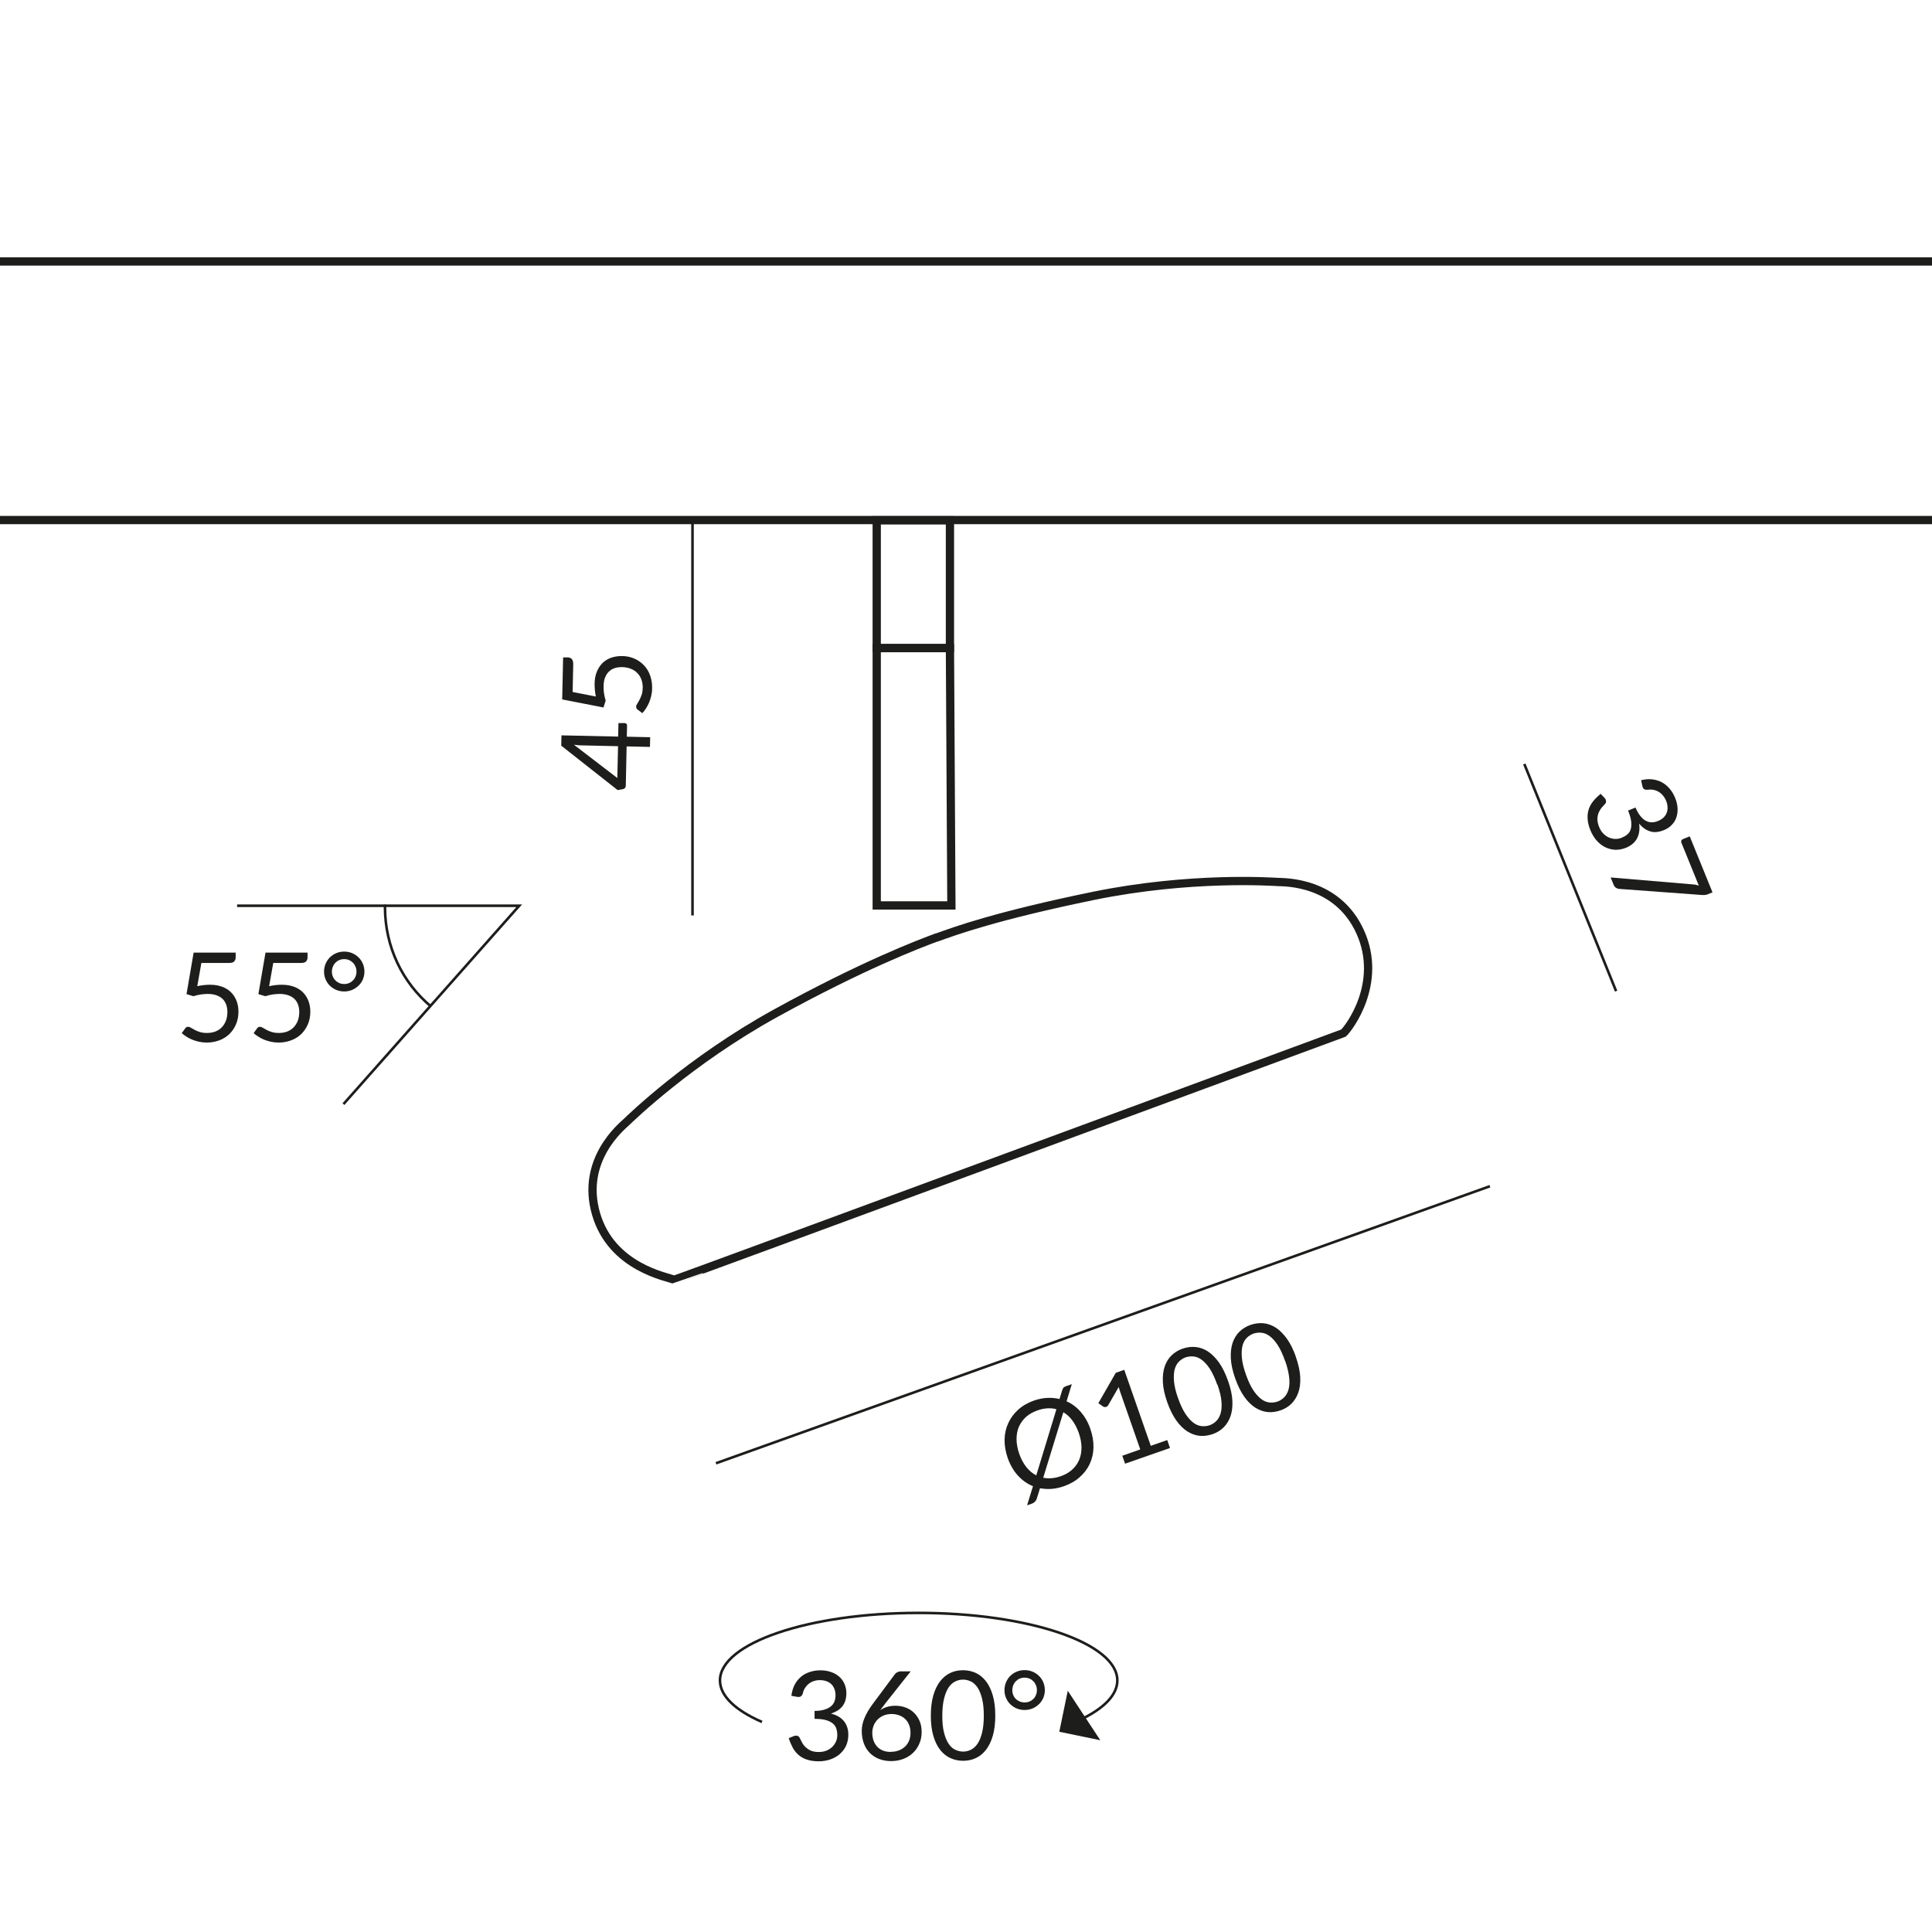 <?xml version="1.0" encoding="UTF-8"?><svg xmlns="http://www.w3.org/2000/svg" viewBox="0 0 187.09 187.09"><defs><style>.cls-1,.cls-2,.cls-3,.cls-4{fill:none;stroke:#1d1d1b;}.cls-1,.cls-2,.cls-4{stroke-miterlimit:2.61;}.cls-1,.cls-3{stroke-width:.8px;}.cls-2{fill-rule:evenodd;}.cls-2,.cls-4{stroke-width:.25px;}.cls-3{stroke-miterlimit:10;}.cls-5{fill:#1d1d1b;}</style></defs><g id="Maße"><line class="cls-4" x1="69.33" y1="141.7" x2="144.28" y2="114.87"/><path class="cls-5" d="m103.29,135.7c.52.23.98.58,1.37,1.03s.71,1,.93,1.65c.21.61.31,1.2.3,1.77s-.13,1.11-.36,1.6c-.22.49-.55.92-.97,1.29-.42.38-.93.67-1.53.88-.4.14-.8.23-1.19.26-.39.03-.76,0-1.13-.06l-.3.97c-.04.14-.11.25-.2.34-.09.09-.2.15-.31.19l-.44.15.57-1.85c-.55-.22-1.04-.57-1.46-1.03s-.75-1.03-.99-1.71c-.21-.61-.31-1.2-.3-1.77.01-.58.13-1.11.36-1.6.22-.49.54-.92.96-1.3.42-.38.93-.67,1.52-.88.43-.15.86-.24,1.28-.26.42-.02.82.01,1.2.11l.24-.79c.04-.13.08-.22.13-.29.04-.06.13-.12.25-.16l.57-.2-.51,1.67Zm-.98.77c-.28-.08-.58-.11-.89-.09s-.62.08-.95.2c-.43.15-.8.36-1.11.63-.3.27-.53.59-.69.95-.16.36-.23.76-.23,1.21,0,.44.09.92.26,1.41.18.51.41.94.69,1.29.28.35.6.62.96.8l1.95-6.4Zm-1.29,6.63c.53.11,1.09.06,1.68-.14.44-.15.81-.36,1.11-.63.3-.27.53-.58.69-.95.15-.36.23-.76.23-1.2s-.09-.91-.26-1.41c-.17-.48-.38-.88-.63-1.22-.25-.34-.54-.6-.87-.79l-1.95,6.35Z"/><path class="cls-5" d="m113.03,139.45l.27.77-4.35,1.52-.27-.77,1.74-.61-1.93-5.53c-.06-.17-.11-.34-.16-.51l-1.01,1.75c-.03.06-.08.1-.12.13s-.09.04-.13.05c-.04,0-.09,0-.13,0-.04-.01-.08-.03-.11-.04l-.47-.33,1.69-2.94.82-.29,2.57,7.36,1.6-.56Z"/><path class="cls-5" d="m118.92,133.71c.25.71.39,1.35.42,1.92.03.57-.03,1.08-.18,1.51-.15.43-.37.79-.67,1.09-.3.29-.66.51-1.07.65-.42.14-.83.2-1.25.16-.42-.04-.81-.19-1.2-.43-.38-.25-.74-.6-1.07-1.07-.33-.47-.62-1.05-.87-1.76s-.39-1.35-.42-1.93c-.03-.57.03-1.08.17-1.51.15-.43.37-.8.67-1.09.3-.29.66-.51,1.07-.65.41-.14.83-.2,1.25-.16.42.04.82.18,1.2.43.38.25.74.61,1.08,1.08.33.47.62,1.06.87,1.77Zm-1.05.37c-.22-.62-.45-1.12-.7-1.51-.25-.38-.51-.67-.77-.87-.26-.2-.53-.31-.8-.34-.27-.03-.53,0-.78.08-.25.09-.47.23-.66.42s-.33.45-.41.76-.1.7-.06,1.16c.04.46.17,1,.39,1.61.22.62.45,1.12.7,1.5.25.38.51.67.77.87.26.2.53.31.8.34.27.03.53,0,.78-.08.25-.09.47-.23.66-.42.19-.19.33-.45.42-.76.09-.32.11-.71.07-1.16-.04-.46-.17-.99-.39-1.61Z"/><path class="cls-5" d="m125.49,131.41c.25.71.39,1.35.42,1.92.03.57-.03,1.08-.18,1.51-.15.43-.37.79-.67,1.09s-.66.51-1.07.65c-.42.14-.83.2-1.24.16-.42-.04-.81-.19-1.2-.43-.38-.25-.74-.6-1.07-1.07-.33-.47-.62-1.06-.87-1.77s-.39-1.35-.42-1.92c-.03-.57.03-1.08.17-1.51.15-.43.37-.8.67-1.09s.66-.51,1.07-.65c.41-.14.83-.2,1.25-.16.42.04.82.19,1.2.43.38.25.74.61,1.08,1.08.33.47.63,1.06.87,1.77Zm-1.05.37c-.22-.62-.45-1.12-.7-1.51s-.51-.67-.77-.87c-.26-.2-.53-.31-.8-.34-.27-.03-.53,0-.78.08-.25.09-.47.23-.66.42-.19.19-.33.45-.41.76s-.1.71-.06,1.16c.04.46.17,1,.39,1.62.22.62.45,1.12.7,1.5.25.38.51.67.77.87.26.2.53.31.8.34.27.03.53,0,.78-.08.25-.09.47-.23.66-.42.19-.19.33-.45.42-.76s.11-.71.06-1.16-.17-.99-.39-1.61Z"/><line class="cls-4" x1="156.5" y1="95.98" x2="147.61" y2="73.98"/><path class="cls-5" d="m158.9,75.56c.38-.1.75-.13,1.09-.09s.65.13.93.28c.28.15.53.35.75.61.22.25.4.55.54.89.14.34.22.67.24.99.02.32-.02.63-.11.9-.09.28-.24.53-.45.74-.21.22-.46.39-.77.51-.25.1-.49.16-.71.18-.22.02-.44,0-.63-.07-.2-.06-.38-.15-.56-.28s-.34-.28-.49-.47c.08.57,0,1.06-.21,1.45s-.57.69-1.05.89c-.37.15-.72.21-1.07.2-.35-.02-.67-.11-.98-.26-.3-.16-.58-.37-.82-.65-.24-.28-.43-.6-.58-.96-.17-.42-.27-.8-.28-1.15-.02-.34.02-.66.12-.94s.25-.54.45-.78c.2-.24.43-.46.69-.68l.35.36c.09.09.15.19.17.31.02.11,0,.22-.09.31-.08.09-.18.2-.3.33-.12.13-.21.29-.3.47-.08.18-.13.39-.14.62-.01.23.04.5.16.8.11.28.26.5.43.67.18.17.36.3.57.38.2.08.4.12.61.12.21,0,.4-.04.57-.11.21-.09.4-.19.55-.32.16-.13.27-.29.33-.5.07-.21.08-.45.05-.75-.03-.3-.14-.65-.3-1.07l.72-.29c.14.34.3.61.47.82.17.21.34.37.53.46.18.1.37.15.57.15s.4-.04.61-.13c.23-.09.41-.21.55-.35.14-.14.24-.3.3-.47.06-.17.08-.35.07-.55-.01-.19-.06-.39-.14-.59-.08-.2-.19-.37-.32-.52-.13-.15-.27-.27-.43-.36-.16-.09-.33-.15-.51-.18-.18-.03-.37-.03-.55,0-.15,0-.26-.02-.33-.07-.07-.06-.13-.15-.16-.3l-.12-.55Z"/><path class="cls-5" d="m165.84,86.41l-.44.18c-.13.05-.24.08-.33.08s-.17,0-.24,0l-8-.59c-.12,0-.23-.04-.33-.1-.1-.06-.18-.16-.24-.3l-.29-.71,7.93.67c.11,0,.22.03.32.04.1.02.2.05.29.08l-1.69-4.16c-.03-.06-.02-.13,0-.2.03-.07.08-.11.14-.14l.67-.27,2.2,5.41Z"/><polygon class="cls-5" points="102.58 167.7 103.4 163.73 106.55 168.52 102.58 167.7"/><path class="cls-4" d="m73.79,166.75c-2.55-1.11-4.07-2.51-4.07-4.02,0-3.61,8.61-6.54,19.24-6.54s19.24,2.93,19.24,6.54c0,1.4-1.3,2.71-3.52,3.77"/><path class="cls-5" d="m76.64,164.17c.06-.39.16-.74.32-1.04.16-.3.36-.55.61-.76s.53-.36.85-.46c.32-.11.66-.16,1.03-.16s.7.05,1.01.16c.31.1.57.25.79.44.22.19.4.42.52.7.12.27.19.57.19.91,0,.27-.04.51-.1.73-.07.21-.17.4-.3.56-.13.16-.29.3-.47.41-.18.11-.39.2-.62.28.56.14.98.39,1.26.74.28.35.42.79.42,1.31,0,.4-.08.75-.22,1.07-.15.32-.36.58-.62.81-.26.22-.56.39-.91.51s-.72.18-1.11.18c-.46,0-.85-.06-1.17-.17s-.6-.27-.82-.47c-.22-.2-.41-.44-.55-.71-.14-.27-.27-.57-.37-.89l.46-.19c.12-.05.24-.07.35-.04.11.02.2.09.25.2.05.11.12.25.2.4.08.16.18.31.32.45.14.14.31.27.52.37.21.1.48.15.8.15.3,0,.56-.05.79-.15.23-.1.41-.23.56-.38.15-.16.26-.33.34-.52.08-.19.11-.38.11-.57,0-.23-.03-.44-.09-.64-.06-.19-.17-.36-.34-.5s-.39-.25-.67-.33-.65-.12-1.1-.12v-.77c.37,0,.68-.04.94-.12s.47-.18.63-.31.28-.29.35-.47c.07-.18.11-.39.11-.61,0-.25-.04-.46-.12-.65-.08-.18-.18-.34-.32-.46-.14-.12-.3-.21-.48-.27-.19-.06-.39-.09-.6-.09s-.42.03-.6.1c-.19.06-.35.15-.49.27-.14.11-.26.25-.36.41-.1.16-.16.33-.2.52-.05.14-.12.23-.2.28s-.19.06-.34.04l-.56-.1Z"/><path class="cls-5" d="m85.66,165.06c-.08.1-.15.19-.22.28-.07.09-.14.18-.2.27.2-.14.43-.25.67-.32s.51-.11.8-.11c.35,0,.68.06.98.17.31.11.58.28.81.5.23.22.41.49.55.8.14.32.2.68.2,1.09s-.07.76-.22,1.1c-.14.34-.34.64-.6.89s-.57.45-.93.59c-.36.14-.76.22-1.2.22s-.82-.07-1.18-.21c-.35-.14-.65-.33-.9-.59s-.44-.56-.57-.92c-.13-.36-.2-.77-.2-1.21,0-.38.08-.78.25-1.2.17-.43.43-.88.79-1.37l2.18-2.93c.06-.07.13-.13.23-.18.1-.05.21-.08.34-.08h.95l-2.55,3.22Zm.62,4.58c.29,0,.55-.05.78-.14.23-.09.43-.22.6-.38s.29-.36.38-.58c.09-.22.13-.47.13-.73,0-.28-.04-.53-.13-.76-.09-.23-.21-.42-.38-.58-.16-.16-.36-.28-.58-.36-.22-.08-.47-.13-.74-.13-.29,0-.55.05-.78.15-.23.1-.43.23-.59.4s-.29.36-.37.58-.13.44-.13.68c0,.28.04.53.12.76.08.23.2.42.35.59.15.16.34.29.56.38.22.09.47.13.76.13Z"/><path class="cls-5" d="m96.38,166.14c0,.75-.08,1.4-.24,1.95-.16.55-.38,1-.66,1.36-.28.36-.61.63-.99.8-.38.18-.79.26-1.23.26s-.85-.09-1.23-.26c-.38-.18-.71-.44-.99-.8-.28-.36-.5-.81-.66-1.36-.16-.55-.24-1.2-.24-1.95s.08-1.4.24-1.96c.16-.55.38-1.01.66-1.37s.61-.63.99-.81c.38-.18.79-.26,1.23-.26s.85.09,1.23.26c.38.18.71.45.99.81.28.36.5.82.66,1.37.16.55.24,1.2.24,1.96Zm-1.11,0c0-.66-.06-1.21-.17-1.65-.11-.45-.26-.8-.44-1.08-.19-.27-.4-.47-.64-.58-.24-.12-.5-.18-.76-.18s-.52.06-.76.18-.46.31-.64.58c-.18.27-.33.63-.44,1.08s-.17,1-.17,1.65.05,1.21.17,1.65c.11.44.26.8.44,1.07.18.27.4.47.64.58s.5.18.76.18.52-.06.76-.18c.24-.12.46-.31.64-.58.19-.27.33-.63.44-1.07.11-.44.17-.99.17-1.65Z"/><path class="cls-5" d="m97.27,163.67c0-.27.05-.52.15-.76.1-.24.24-.44.41-.62.18-.17.38-.31.62-.41.24-.1.49-.15.77-.15s.53.05.77.15c.24.1.45.24.62.41.18.17.32.38.42.62.1.24.15.49.15.76s-.05.51-.15.75c-.1.23-.24.44-.42.61s-.38.31-.62.41c-.24.1-.5.15-.77.15s-.53-.05-.77-.15c-.24-.1-.44-.24-.62-.41-.18-.17-.31-.38-.41-.61-.1-.23-.15-.48-.15-.75Zm.76,0c0,.17.03.33.09.47.06.15.14.27.25.38.11.11.24.19.38.25.15.06.3.09.47.09s.32-.03.47-.09c.15-.06.27-.15.38-.25s.19-.24.25-.38c.06-.15.09-.3.09-.47s-.03-.33-.09-.47c-.06-.15-.14-.28-.25-.39s-.24-.2-.38-.26c-.15-.06-.3-.09-.47-.09s-.33.03-.47.09c-.15.06-.27.15-.38.26-.11.11-.19.24-.25.39-.06.15-.09.31-.09.47Z"/><polyline class="cls-2" points="33.26 106.92 50.28 87.71 22.96 87.71"/><path class="cls-5" d="m19.1,95.5c.45-.1.86-.14,1.24-.14.45,0,.84.07,1.19.2.34.13.63.31.86.55.23.23.4.51.52.82.12.32.18.66.18,1.03,0,.46-.08.87-.24,1.24-.16.37-.38.68-.65.95-.28.26-.6.46-.98.6-.38.14-.78.21-1.22.21-.25,0-.49-.03-.73-.08-.23-.05-.45-.12-.65-.2-.2-.08-.39-.18-.56-.29-.17-.11-.32-.22-.46-.34l.33-.46c.07-.1.17-.16.28-.16.08,0,.17.03.27.09.1.06.22.13.37.21.14.08.31.15.51.21.19.06.42.09.69.09.3,0,.57-.05.81-.14.24-.1.45-.23.62-.41s.3-.39.4-.64c.09-.25.14-.53.14-.83,0-.27-.04-.51-.12-.73-.08-.22-.2-.4-.35-.55-.16-.15-.36-.27-.59-.35-.24-.08-.51-.13-.83-.13-.22,0-.44.02-.68.05-.23.04-.47.09-.72.17l-.67-.2.69-4.02h4.07v.47c0,.15-.05.28-.14.38s-.25.15-.48.15h-2.7l-.4,2.26Z"/><path class="cls-5" d="m26.06,95.5c.45-.1.86-.14,1.24-.14.45,0,.84.07,1.19.2.34.13.63.31.86.55.23.23.4.51.52.82.12.32.18.66.18,1.03,0,.46-.08.87-.24,1.24-.16.37-.38.68-.65.95-.28.26-.6.46-.98.6-.38.14-.78.21-1.22.21-.25,0-.49-.03-.73-.08-.23-.05-.45-.12-.65-.2-.2-.08-.39-.18-.56-.29-.17-.11-.32-.22-.46-.34l.33-.46c.07-.1.17-.16.28-.16.08,0,.17.03.27.09.1.06.22.13.37.21.14.08.31.15.51.21.19.06.42.09.69.09.3,0,.57-.05.81-.14.24-.1.45-.23.62-.41s.3-.39.4-.64c.09-.25.14-.53.14-.83,0-.27-.04-.51-.12-.73-.08-.22-.2-.4-.35-.55-.16-.15-.36-.27-.59-.35-.24-.08-.51-.13-.83-.13-.22,0-.44.02-.68.05-.23.04-.47.09-.72.17l-.67-.2.69-4.02h4.07v.47c0,.15-.05.28-.14.38s-.25.15-.48.15h-2.7l-.4,2.26Z"/><path class="cls-5" d="m31.38,94.09c0-.27.05-.52.15-.76.1-.24.24-.44.41-.62.18-.17.38-.31.62-.41.24-.1.49-.15.77-.15s.53.05.77.15c.24.1.45.24.62.41.18.17.32.38.42.62s.15.49.15.76-.05.51-.15.75-.24.44-.42.61c-.18.17-.38.31-.62.41s-.5.15-.77.15-.53-.05-.77-.15-.44-.24-.62-.41c-.18-.17-.31-.38-.41-.61-.1-.23-.15-.48-.15-.75Zm.76,0c0,.17.03.33.09.47.06.15.14.27.25.38.11.11.24.19.38.26.15.06.3.09.47.09s.32-.03.47-.09c.15-.06.27-.15.38-.26.11-.11.19-.23.25-.38.06-.15.09-.3.09-.47s-.03-.33-.09-.47c-.06-.15-.14-.28-.25-.39-.11-.11-.24-.2-.38-.26-.15-.06-.3-.09-.47-.09s-.33.03-.47.09c-.15.06-.27.15-.38.26-.11.11-.19.24-.25.39-.06.15-.09.31-.09.47Z"/><path class="cls-4" d="m37.28,87.61c0,.1,0,.11,0,.21,0,3.89,1.7,7.33,4.46,9.65"/><line class="cls-4" x1="67.06" y1="50.43" x2="67.06" y2="88.65"/><path class="cls-5" d="m59.89,70.02h.61c.06.01.12.04.16.07s.06.1.06.18l-.02,1.07,2.26.05-.02.94-2.26-.05-.08,3.81c0,.08-.03.15-.07.21-.05.06-.11.09-.17.11l-.55.1-5.46-4.3.02-1,5.49.12.03-1.3Zm-.05,2.24l-3.54-.08c-.1,0-.22,0-.34-.02-.12-.01-.25-.03-.38-.04l4.2,3.22.07-3.08Z"/><path class="cls-5" d="m57.7,67.46c-.09-.45-.12-.86-.12-1.24,0-.45.08-.84.22-1.18.14-.34.33-.62.56-.85.24-.22.51-.39.83-.5.32-.11.66-.16,1.04-.16.46,0,.87.1,1.23.26s.67.39.93.67c.26.28.45.61.58.99s.19.79.18,1.22c0,.25-.04.49-.09.73-.05.23-.13.45-.21.65-.09.2-.19.39-.3.56-.11.17-.23.32-.35.45l-.45-.34c-.1-.07-.15-.17-.15-.29,0-.08.03-.17.1-.27.06-.1.14-.22.21-.36.08-.14.15-.31.22-.5.07-.19.1-.42.11-.69,0-.3-.04-.57-.13-.81-.09-.24-.22-.45-.4-.63-.17-.18-.38-.31-.63-.41-.25-.1-.52-.15-.83-.16-.27,0-.51.03-.73.1-.22.07-.4.19-.56.34-.16.15-.28.35-.37.58-.09.23-.14.51-.14.82,0,.22,0,.44.04.68.03.23.08.47.16.72l-.21.67-4-.78.09-4.07h.47c.15.01.28.06.37.16s.14.26.14.49l-.06,2.7,2.25.44Z"/></g><g id="Leuchte"><rect class="cls-3" x="84.9" y="50.38" width="7.09" height="12.38"/><polygon class="cls-3" points="92.13 87.68 84.9 87.68 84.9 62.76 91.99 62.76 92.13 87.68"/><path class="cls-1" d="m90.63,90.82c1.91-.7,5.93-2.15,15.28-4.07,9.35-1.91,17.27-1.37,17.84-1.34s5.75-.11,7.98,4.86-1.15,9.35-1.63,9.77c0,0-64.75,23.92-64.81,23.89-.59-.27-6.05-1.15-7.57-6.38s2.51-8.48,2.93-8.88,6.1-5.94,14.46-10.55c8.36-4.6,13.79-6.68,15.7-7.38"/></g><g id="Schiene"><line class="cls-3" x1="187.17" y1="50.36" x2="-.17" y2="50.36"/><line class="cls-3" x1="-.17" y1="25.32" x2="187.17" y2="25.32"/></g></svg>
